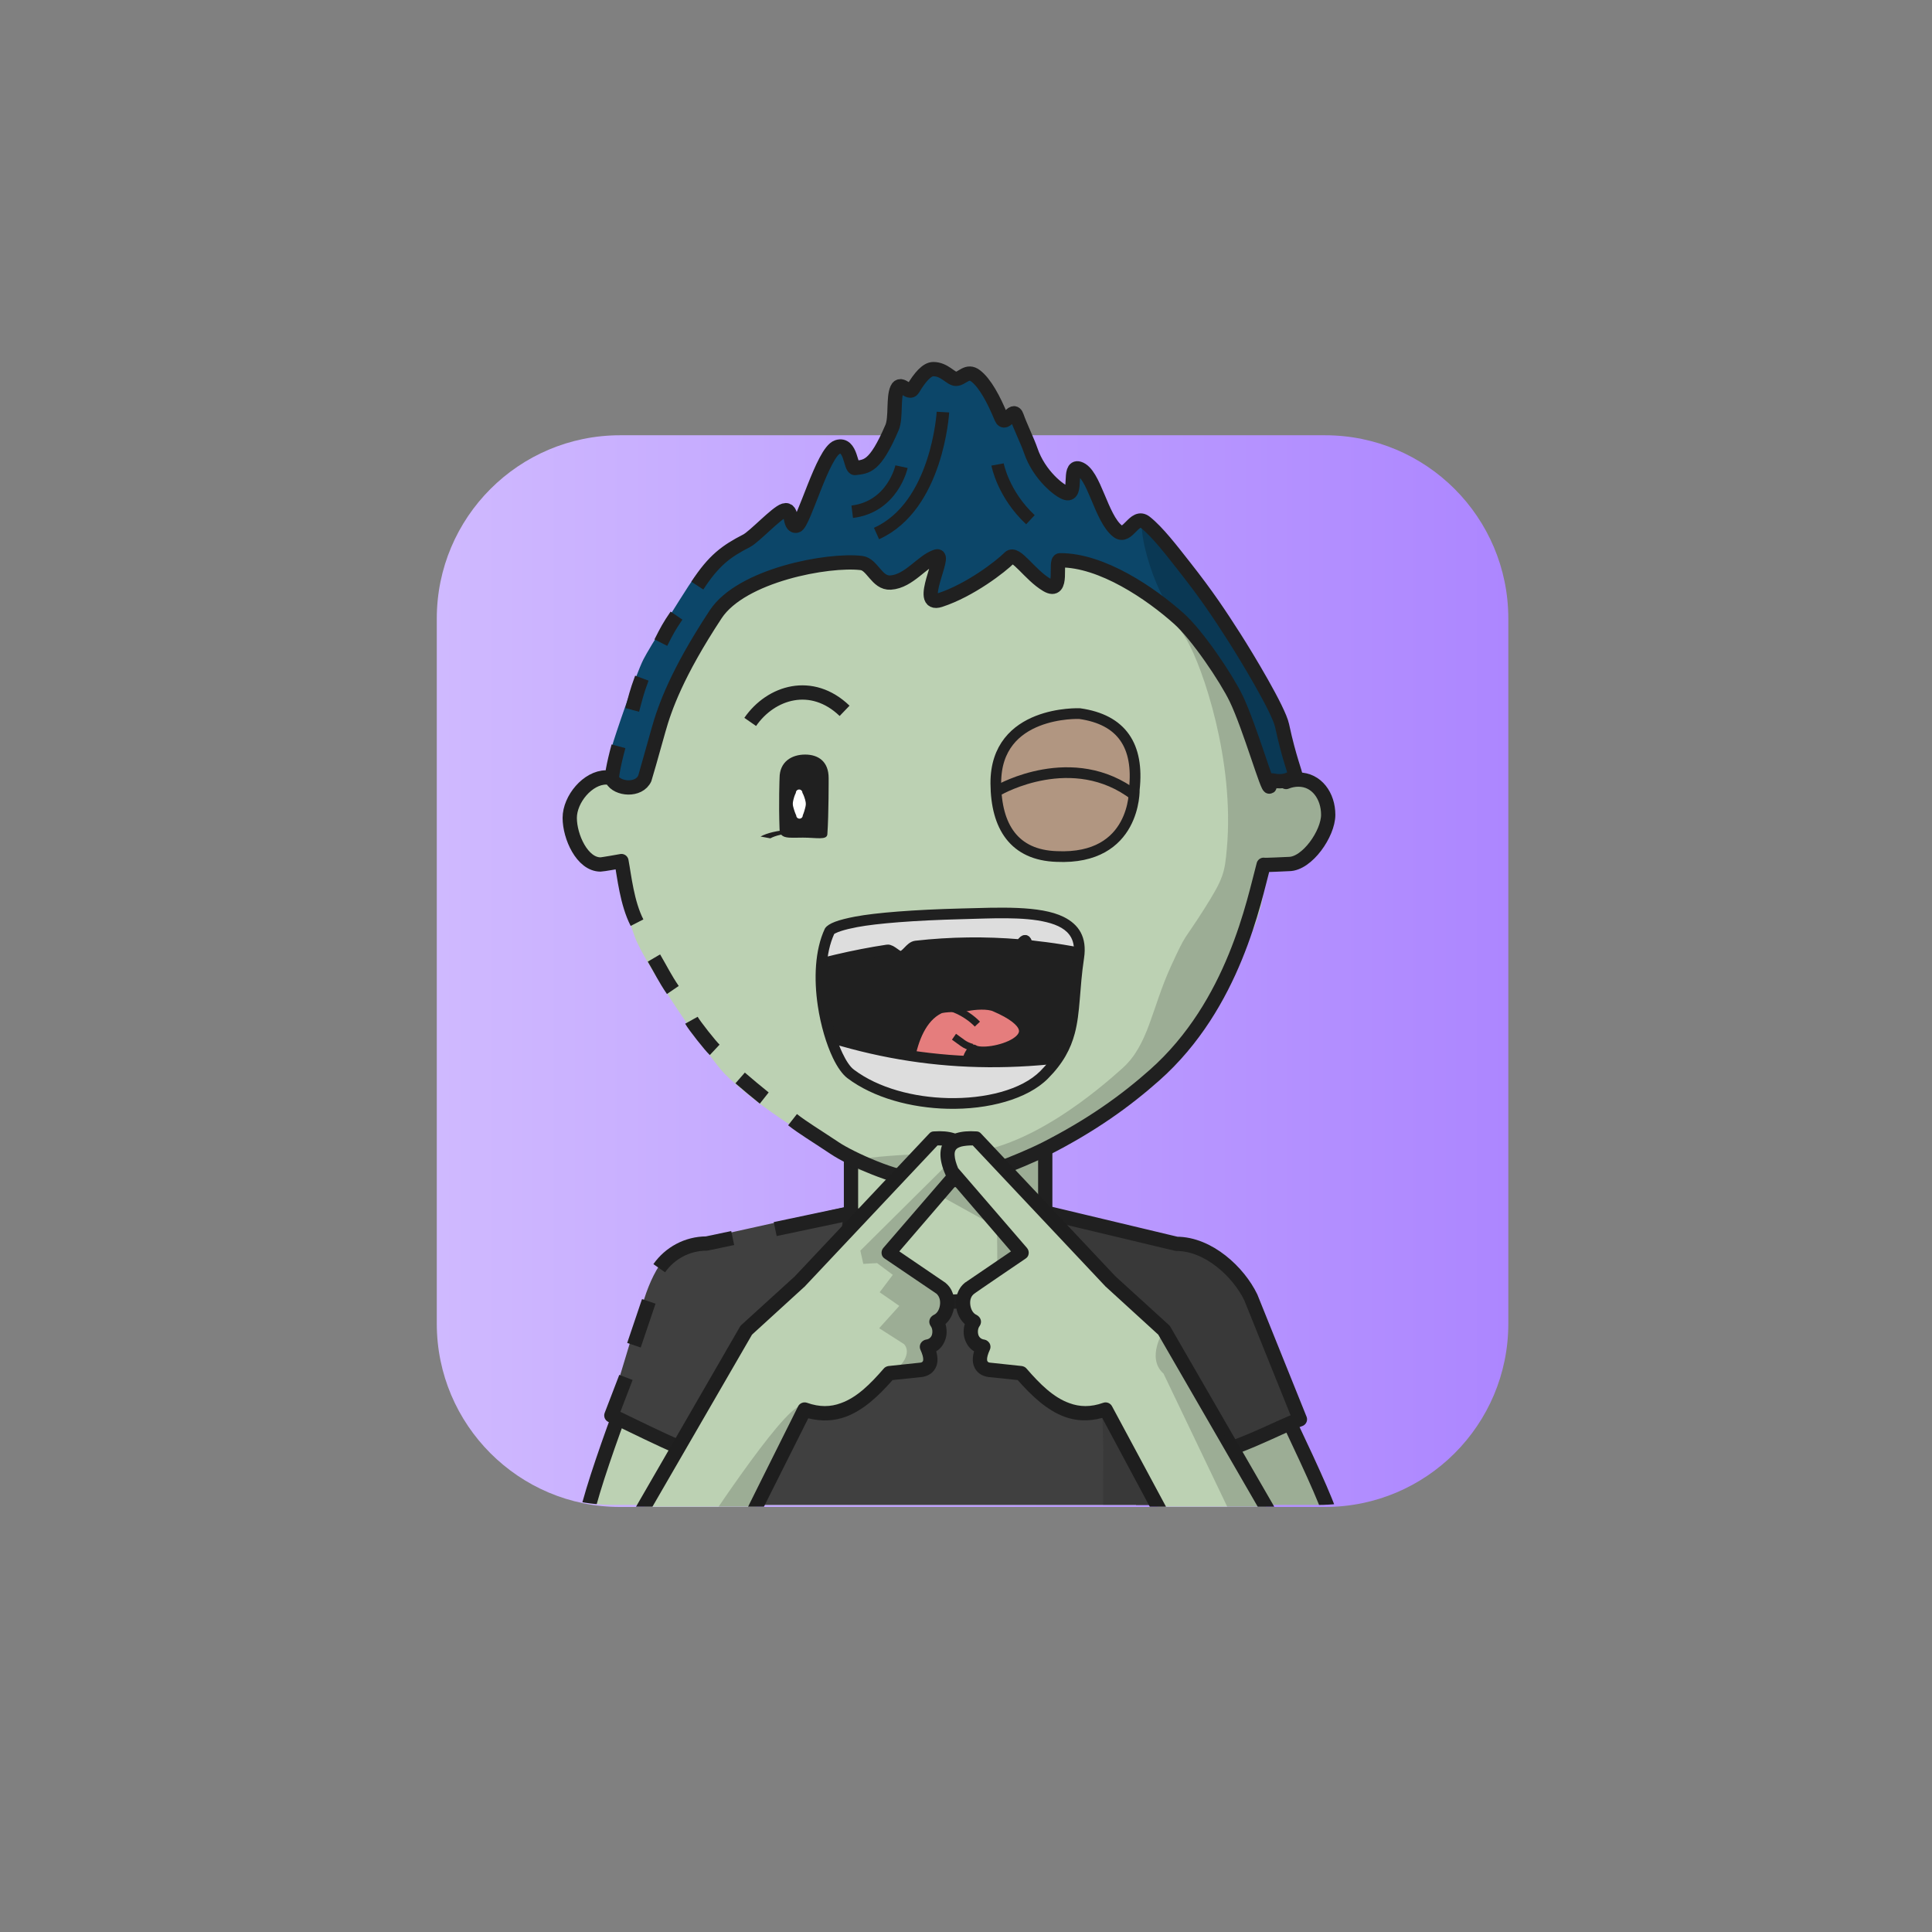 <?xml version="1.0" encoding="UTF-8" standalone="no"?>
<!DOCTYPE svg PUBLIC "-//W3C//DTD SVG 1.1//EN" "http://www.w3.org/Graphics/SVG/1.1/DTD/svg11.dtd">
<svg xmlns="http://www.w3.org/2000/svg" xmlns:xlink="http://www.w3.org/1999/xlink" xmlns:serif="http://www.serif.com/" width="100%" height="100%" viewBox="0 0 541 541" version="1.1" xml:space="preserve" style="fill-rule:evenodd;clip-rule:evenodd;stroke-linejoin:round;stroke-miterlimit:2;">
    <rect x="0" y="0" width="541" height="541" fill="#808080" stroke="none"/>
    <g transform="matrix(1,0,0,1,-9956,-1327)">
        <g id="Rover" transform="matrix(0.92,0,0,1.307,9991.03,1313.98)">
            <rect x="-37.05" y="10.062" width="586.957" height="413.292" style="fill:none;"/>
            <g transform="matrix(1.602,0,0,1.182,72.819,85.186)">
                <g id="dessert">
                    <path d="M217.349,48.484C217.349,30.131 201.756,15.253 182.522,15.253L48.59,15.253C29.355,15.253 13.763,30.131 13.763,48.484L13.763,176.277C13.763,194.63 29.355,209.508 48.59,209.508L182.522,209.508C201.756,209.508 217.349,194.63 217.349,176.277L217.349,48.484Z" style="fill:none;"/>
                    <clipPath id="_clip1">
                        <path d="M217.349,48.484C217.349,30.131 201.756,15.253 182.522,15.253L48.59,15.253C29.355,15.253 13.763,30.131 13.763,48.484L13.763,176.277C13.763,194.63 29.355,209.508 48.59,209.508L182.522,209.508C201.756,209.508 217.349,194.63 217.349,176.277L217.349,48.484Z"/>
                    </clipPath>
                    <g clip-path="url(#_clip1)">
                        <g transform="matrix(0.535,0,0,0.558,-6.599,-251.659)">
                            <rect x="32.765" y="466.616" width="392.585" height="379.107" style="fill:url(#_Linear2);"/>
                        </g>
                    </g>
                </g>
            </g>
        </g>
    </g>
    <defs>
        <linearGradient id="_Linear2" x1="0" y1="0" x2="1" y2="0" gradientUnits="userSpaceOnUse" gradientTransform="matrix(517.682,-6.796,7.433,473.323,-14.86,681.116)"><stop offset="0" style="stop-color:rgb(212,192,255);stop-opacity:1"/><stop offset="1" style="stop-color:rgb(165,123,255);stop-opacity:1"/></linearGradient>
    </defs>
<g transform="matrix(1,0,0,1,-3910,-11258)">
        <g id="M4RUyg_Rover" transform="matrix(0.92,0,0,1.307,3944.45,11244.9)">
            <rect x="-37.05" y="10.062" width="586.957" height="413.292" style="fill:none;"/>
            <g transform="matrix(1.602,0,0,1.182,71.469,84.805)">
                <g id="M4RUyg_skins">
                    <g id="Heart-N-white" serif:id="M4RUyg_Heart N white">
                        <path d="M217.349,48.484C217.349,30.131 201.756,15.253 182.522,15.253L48.59,15.253C29.355,15.253 13.763,30.131 13.763,48.484L13.763,176.277C13.763,194.63 29.355,209.508 48.59,209.508L182.522,209.508C201.756,209.508 217.349,194.63 217.349,176.277L217.349,48.484Z" style="fill:none;"/>
                        <clipPath id="M4RUyg__clip1">
                            <path d="M217.349,48.484C217.349,30.131 201.756,15.253 182.522,15.253L48.59,15.253C29.355,15.253 13.763,30.131 13.763,48.484L13.763,176.277C13.763,194.63 29.355,209.508 48.59,209.508L182.522,209.508C201.756,209.508 217.349,194.63 217.349,176.277L217.349,48.484Z"/>
                        </clipPath>
                        <g clip-path="url(#M4RUyg__clip1)">
                            <g id="M4RUyg_skin2" transform="matrix(0.416,0,0,0.564,8.745,-26.529)">
                                <g>
                                    <g transform="matrix(1.63,0,0,1.148,-861.8,-526.88)">
                                        <path d="M598.934,772.422C598.934,772.422 583.444,810.985 579.884,826.359C578.206,833.609 595.383,830.036 603.22,829.79L612.876,802.036L624.564,790.019L626.844,825.589L735.781,825.689L736.954,793.758C736.834,788.173 751.146,802.388 754.643,807.447C758.768,813.415 761.649,826.606 764.351,828.541C773.047,834.77 786.967,833.869 788.693,828.46C789.738,825.184 764.709,776.515 764.787,773.802C764.904,769.673 761.024,757.984 753.996,755.737L708.423,745.403L708.423,716.914L653.995,716.914L653.995,745.403L607.526,754.505C600.591,756.882 598.929,765.633 598.934,772.422Z" style="fill:rgb(188,209,179);"/>
                                    </g>
                                    <g transform="matrix(1.878,0,0,1.412,-295.733,-22.317)">
                                        <path d="M313.592,225.533L300.253,223.265L274.853,235.067L301.733,249.01L301.839,263.375C301.86,263.413 308.321,264.338 311.61,263.09C316.187,261.352 328.072,260.443 329.265,261.077C335.413,264.349 333.638,263.054 336.544,264.86C339.357,266.608 339.722,278.887 341.542,285.978C344.977,299.357 360.703,319.809 360.703,319.809L382.136,315.344C383.011,309.693 357.54,262.38 354.904,258.499L313.592,250.006L313.592,225.533Z" style="fill:rgb(32,32,32);fill-opacity:0.2;"/>
                                    </g>
                                    <g transform="matrix(1.63,0,0,1.148,-861.8,-526.88)">
                                        <path d="M598.934,772.422C598.934,772.422 583.444,810.985 579.884,826.359C578.206,833.609 595.383,830.036 603.22,829.79L612.876,802.036L624.564,790.019L626.844,825.589L735.781,825.689L736.954,793.758C736.834,788.173 751.146,802.388 754.643,807.447C758.768,813.415 761.649,826.606 764.351,828.541C773.047,834.77 786.967,833.869 788.693,828.46C789.738,825.184 764.709,776.515 764.787,773.802C764.904,769.673 761.024,757.984 753.996,755.737L708.423,745.403L708.423,716.914L653.995,716.914L653.995,745.403L607.526,754.505C600.591,756.882 598.929,765.633 598.934,772.422Z" style="fill:none;stroke:rgb(32,32,32);stroke-width:4px;"/>
                                    </g>
                                    <g transform="matrix(1.63,0,0,1.148,-1053.36,-526.88)">
                                        <path d="M739.621,781.29L737.459,802.601C737.451,802.718 737.455,802.834 737.471,802.95L738.738,814.005C738.738,814.005 738.855,824.631 738.855,824.631C739.866,825.167 740.319,825.607 740.869,825.599C741.419,825.592 741.859,825.139 741.851,824.589L742.855,824.575L742.671,813.857C742.67,813.779 742.664,813.701 742.654,813.623L740.953,802.606C740.953,802.606 741.61,781.422 741.61,781.422C741.647,780.873 741.231,780.398 740.682,780.361C740.133,780.325 739.658,780.741 739.621,781.29Z" style="fill:rgb(32,32,32);"/>
                                    </g>
                                    <g transform="matrix(1.63,0,0,1.148,-863.62,-526.88)">
                                        <path d="M739.621,781.417L740.19,802.622C740.19,802.622 738.749,813.669 738.749,813.669C738.74,813.75 738.736,813.831 738.737,813.913L738.855,824.631C739.866,825.167 740.319,825.607 740.869,825.599C741.419,825.592 741.859,825.139 741.851,824.589L742.855,824.575L742.673,813.954C742.673,813.954 743.676,802.909 743.676,802.909C743.687,802.809 743.69,802.709 743.684,802.609L741.611,781.294C741.577,780.745 741.103,780.327 740.554,780.361C740.005,780.395 739.587,780.868 739.621,781.417Z" style="fill:rgb(32,32,32);"/>
                                    </g>
                                </g>
                            </g>
                            <g id="skin21" serif:id="M4RUyg_skin2">
                            </g>
                        </g>
                    </g>
                </g>
            </g>
            <g transform="matrix(1.602,0,0,1.182,71.469,84.805)">
                <g id="M4RUyg_shirts">
                    <g id="M4RUyg_blueShirt">
                        <path d="M217.349,48.484C217.349,30.131 201.756,15.253 182.522,15.253L48.59,15.253C29.355,15.253 13.763,30.131 13.763,48.484L13.763,176.277C13.763,194.63 29.355,209.508 48.59,209.508L182.522,209.508C201.756,209.508 217.349,194.63 217.349,176.277L217.349,48.484Z" style="fill:none;"/>
                        <clipPath id="M4RUyg__clip2">
                            <path d="M217.349,48.484C217.349,30.131 201.756,15.253 182.522,15.253L48.59,15.253C29.355,15.253 13.763,30.131 13.763,48.484L13.763,176.277C13.763,194.63 29.355,209.508 48.59,209.508L182.522,209.508C201.756,209.508 217.349,194.63 217.349,176.277L217.349,48.484Z"/>
                        </clipPath>
                        <g clip-path="url(#M4RUyg__clip2)">
                            <g transform="matrix(0.835,0,0,0.796,-128.461,-41.088)">
                                <path d="M216.192,276.47L219.001,267.921C221.416,260.407 225.427,254.127 232.699,254.127L264.838,246.997C264.31,248.345 265.592,251.068 265.592,252.533C265.592,261.364 275.842,268.533 288.467,268.533C301.092,268.533 311.342,261.364 311.342,252.533C311.342,251.068 311.06,249.649 310.532,248.3L341.792,255.3C349.064,255.3 355.885,261.204 357.489,267.789L367.099,294.753C367.233,296.14 349.462,305.299 343.56,303.997C340.644,303.354 337.694,291.15 337.009,291.018L336.198,346.853L238.526,346.853L240.472,312.841L239.74,296.212C239.493,296.166 235.966,304.824 233.655,304.402C225.936,302.996 211.177,295.05 211.023,293.61L216.192,276.47Z" style="fill:rgb(64,64,64);"/>
                            </g>
                            <g transform="matrix(0.835,0,0,0.796,-128.461,-41.088)">
                                <path d="M311.1,249.209L341.792,255.3C349.064,255.3 357.061,266.228 358.317,273.082L367.691,295.395L351.19,303.034L347.494,325.008C347.694,327.08 324.672,323.027 323.647,324.872C322.748,326.491 324.36,335.204 323.538,318.53C323.248,312.647 323.56,305.721 323.42,299.979C323.181,290.101 323.013,289.209 322.278,284.749C320.44,273.59 304.319,259.808 306.088,263.995C307.098,266.385 313.404,252.334 311.1,249.209Z" style="fill:rgb(32,32,32);fill-opacity:0.2;"/>
                            </g>
                            <g transform="matrix(0.835,0,0,0.796,-128.461,-41.088)">
                                <path d="M216.674,278.458L220.044,268.476" style="fill:none;stroke:rgb(32,32,32);stroke-width:3.25px;"/>
                            </g>
                            <g transform="matrix(0.835,0,0,0.796,-128.461,-27.161)">
                                <path d="M239.371,278.916C238.18,281.135 234.898,285.757 233.726,286.399C232.13,287.273 215.502,278.762 211.53,276.953L214.851,268.293" style="fill:none;stroke:rgb(32,32,32);stroke-width:3.25px;"/>
                            </g>
                            <g transform="matrix(0.835,0,0,0.796,-128.461,-41.088)">
                                <path d="M222.425,260.924C224.809,257.525 228.757,255.3 233.221,255.3L239.139,254.052" style="fill:none;stroke:rgb(32,32,32);stroke-width:3.25px;"/>
                            </g>
                            <g transform="matrix(0.835,0,0,0.796,-128.461,-41.088)">
                                <path d="M248.813,252.011L266.403,248.3C265.874,249.649 265.592,251.068 265.592,252.533C265.592,261.364 275.842,268.533 288.467,268.533C301.092,268.533 311.342,261.364 311.342,252.533C311.342,251.068 311.06,249.649 310.532,248.3L340.139,255.375C347.412,255.375 354.252,261.79 357.031,267.56L368.205,295.334C363.28,297.042 352.235,303.357 344.487,303.757C343.347,303.816 338.103,295.143 337.271,293.912" style="fill:none;stroke:rgb(32,32,32);stroke-width:3.25px;"/>
                            </g>
                            <g transform="matrix(0.679,0,0,0.648,-6.676,-8.989)">
                                <path d="M235.959,350.276L236.33,328.306L236.962,321.591C236.855,316.371 236.74,310.756 236.533,305.567C236.375,301.63 236.16,297.954 235.941,294.878C235.928,294.358 235.494,293.947 234.974,293.961C234.453,293.974 234.042,294.408 234.056,294.928C234.012,297.287 233.91,299.995 233.804,302.906C233.591,308.778 233.314,315.428 233.005,321.535L232.198,328.238L231.96,350.228C231.946,351.332 232.832,352.239 233.935,352.252C235.039,352.265 235.946,351.38 235.959,350.276Z" style="fill:rgb(32,32,32);"/>
                            </g>
                            <g transform="matrix(0.679,0,0,0.648,-87.407,-8.989)">
                                <path d="M237.775,349.642C238.228,349.55 238.018,349.262 237.657,348.982C237.669,348.778 237.682,348.549 237.673,348.329C237.539,344.984 237.543,337.581 237.613,332.287C237.617,331.899 237.549,331.108 237.422,330.12C237.11,327.705 236.453,323.891 236.459,322.857C236.459,322.857 235.941,294.929 235.941,294.929C235.955,294.408 235.544,293.975 235.024,293.961C234.504,293.947 234.07,294.357 234.056,294.878C233.71,299.824 233.305,305.584 232.974,311.628C232.772,315.297 232.617,319.06 232.447,322.799C232.435,323.209 232.489,323.994 232.596,324.963C232.866,327.424 233.477,331.289 233.463,332.248C233.432,337.616 233.476,345.123 233.651,348.514C233.698,349.441 233.765,350.105 233.828,350.415C234.064,351.574 234.83,351.938 235.086,352.042C236.105,352.466 237.277,351.983 237.701,350.964C237.882,350.528 237.898,350.064 237.775,349.642ZM236.925,348.507C237.239,348.706 237.484,348.983 237.643,349.302C237.638,349.524 237.658,349.665 237.757,349.647L237.775,349.642C237.742,349.525 237.697,349.411 237.643,349.302C237.644,349.208 237.651,349.099 237.657,348.982C237.43,348.804 237.143,348.629 236.925,348.507Z" style="fill:rgb(32,32,32);"/>
                            </g>
                        </g>
                    </g>
                </g>
            </g>
            <g id="M4RUyg_border_mask" transform="matrix(1.602,0,0,1.182,72.819,85.186)">
                <path d="M217.349,48.484C217.349,30.131 201.756,15.253 182.522,15.253L48.59,15.253C29.355,15.253 13.763,30.131 13.763,48.484L13.763,176.277C13.763,194.63 29.355,209.508 48.59,209.508L182.522,209.508C201.756,209.508 217.349,194.63 217.349,176.277C217.349,140.58 217.349,84.182 217.349,48.484Z" style="fill:none;"/>
            </g>
        </g>
    </g><g transform="matrix(1,0,0,1,-774,-2493)">
        <g id="WeZUOy_Avatar_ssal" transform="matrix(0.92,0,0,1.307,808.195,2480.16)">
            <rect x="-37.05" y="10.062" width="586.957" height="413.292" style="fill:none;"/>
            <g transform="matrix(1.602,0,0,1.182,71.469,84.805)">
                <g id="WeZUOy_skins">
                    <g id="oval-N-white" serif:id="WeZUOy_oval N white">
                        <path d="M217.349,48.484C217.349,30.131 201.756,15.253 182.522,15.253L48.59,15.253C29.355,15.253 13.763,30.131 13.763,48.484L13.763,176.277C13.763,194.63 29.355,209.508 48.59,209.508L182.522,209.508C201.756,209.508 217.349,194.63 217.349,176.277L217.349,48.484Z" style="fill:none;"/>
                        <clipPath id="WeZUOy__clip1">
                            <path d="M217.349,48.484C217.349,30.131 201.756,15.253 182.522,15.253L48.59,15.253C29.355,15.253 13.763,30.131 13.763,48.484L13.763,176.277C13.763,194.63 29.355,209.508 48.59,209.508L182.522,209.508C201.756,209.508 217.349,194.63 217.349,176.277L217.349,48.484Z"/>
                        </clipPath>
                        <g clip-path="url(#WeZUOy__clip1)">
                            <g id="WeZUOy_skin2" transform="matrix(0.416,0,0,0.564,8.745,-26.529)">
                                <g transform="matrix(1.63,0,0,1.148,-1172.53,-2972.84)">
                                    <path d="M865.078,2862.77C862.04,2862.76 859.019,2862.3 856.114,2861.41C836.564,2855.1 817.204,2840.89 809.571,2833.29C805.372,2829.11 787.112,2802.53 784.341,2794.94C782.176,2789.02 779.509,2779.41 779.474,2774.86C778.949,2774.95 775.382,2773.22 774.832,2773.21C765.461,2772.93 766.985,2764.98 766.985,2759.73C766.985,2754.48 771.151,2750.22 776.283,2750.22C777.408,2750.22 778.486,2750.43 779.484,2750.8C787.741,2705.8 826.123,2671.9 873.489,2671.9C920.892,2671.9 958.583,2706.45 966.797,2751.5C967.865,2751.06 969.031,2750.82 970.252,2750.82C975.384,2750.82 978.596,2755.44 978.596,2760.68C978.596,2765.93 972.775,2773.21 967.644,2773.21C966.997,2773.21 960.553,2774.32 959.943,2774.19C959.901,2780.07 962.004,2780.72 957.954,2791.9C957.861,2792.15 954.28,2800.22 954.171,2800.47C951.873,2805.69 947.837,2808.27 947.317,2814.12C946.992,2817.78 940.294,2823.67 937.035,2827.94C936.803,2828.24 934.9,2828.08 934.703,2828.44C925.627,2845.02 883.039,2863.08 879.515,2862.83C879.471,2862.82 879.425,2862.81 879.378,2862.81C879.367,2862.81 870.442,2862.78 865.078,2862.77Z" style="fill:rgb(188,209,179);"/>
                                </g>
                                <g transform="matrix(2.005,0,0,1.412,-329.647,-22.317)">
                                    <g id="WeZUOy_shadow_norm">
                                        <path d="M294.902,239.373C291.588,239.9 267.844,236.525 266.003,234.829C263.627,232.641 284.14,231.933 290.224,231.995C306.228,232.161 323.664,216.744 328.299,212.599C334.267,207.264 334.935,199.029 339.359,189.37C343.008,181.404 342.034,184.065 346.925,176.355C351.376,169.337 351.598,168.071 352.094,162.487C353.867,142.521 346.6,121.436 343.018,115.229C328.322,89.76 277.797,82.791 289.848,82.791C328.387,82.791 358.844,110.942 365.522,147.562C366.391,147.206 368.978,146.659 369.97,146.659C374.142,146.659 375.305,151.41 375.305,155.676C375.305,159.942 371.918,165.161 367.746,165.161C367.22,165.161 361.058,166.512 360.562,166.407C358.013,179.124 357.47,179.993 351.72,189.954C350.82,191.512 348.177,196.633 346.547,200.047C345.222,202.82 342.686,205.927 340.659,208.457C331.844,219.452 323.8,223.031 310.612,229.212C306.826,230.986 298.571,238.79 294.902,239.373Z" style="fill:rgb(32,32,32);fill-opacity:0.2;"/>
                                    </g>
                                </g>
                                <g transform="matrix(1.63,0,0,1.148,-1172.53,-2972.84)">
                                    <path d="M784.928,2790.88C782.11,2785.36 781.38,2777.99 780.561,2773.64C780.036,2773.74 775.251,2774.59 774.7,2774.59C769.569,2774.59 766.075,2766.8 766.075,2761.55C766.075,2756.3 771.151,2750.22 776.283,2750.22C777.408,2750.22 778.486,2750.43 779.484,2750.8C787.741,2705.8 826.123,2671.9 873.489,2671.9C920.892,2671.9 958.583,2706.45 966.797,2751.5C967.865,2751.06 969.031,2750.82 970.252,2750.82C975.384,2750.82 978.596,2755.44 978.596,2760.68C978.596,2765.93 972.696,2774.46 967.564,2774.46C966.917,2774.46 961.11,2774.81 960.5,2774.68C957.768,2784.75 952.242,2813.77 930.001,2833.51C921.787,2840.8 912.185,2847.7 899.249,2854.25C892.007,2857.91 878.592,2862.86 876.222,2862.89C863.539,2863.08 866.873,2862.89 864.13,2862.85C857.645,2862.77 844.818,2856.99 840.417,2854.06C834.747,2850.28 831.392,2848.3 828.503,2846.03" style="fill:none;stroke:rgb(32,32,32);stroke-width:4px;"/>
                                </g>
                                <g transform="matrix(1.63,0,0,1.148,-1168.41,-2973.5)">
                                    <path d="M818.048,2840.55C816.495,2839.32 812.829,2836.27 811.295,2834.93" style="fill:none;stroke:rgb(32,32,32);stroke-width:4px;"/>
                                </g>
                                <g transform="matrix(1.63,0,0,1.148,-1163.56,-2972.48)">
                                    <path d="M801.186,2826.17C799.979,2825.04 795.509,2819.4 794.664,2817.88" style="fill:none;stroke:rgb(32,32,32);stroke-width:4px;"/>
                                </g>
                                <g transform="matrix(1.63,0,0,1.148,-1166.32,-2970.39)">
                                    <path d="M791.151,2807.59C788.955,2804.37 787.854,2802.04 785.86,2798.64" style="fill:none;stroke:rgb(32,32,32);stroke-width:4px;"/>
                                </g>
                            </g>
                            <g id="skin21" serif:id="WeZUOy_skin2">
                            </g>
                        </g>
                    </g>
                </g>
            </g>
        </g>
    </g><g transform="matrix(1,0,0,1,-2642,-3765)">
        <g id="GAbUYv_b1_h6_fg_fohawk" transform="matrix(0.92,0,0,1.307,2676.62,3752.65)">
            <rect x="-37.05" y="10.062" width="586.957" height="413.292" style="fill:none;"/>
            <g transform="matrix(1.087,0,0,0.765,60.776,60.156)">
                <g id="Hair-front" serif:id="GAbUYv_Hair front">
                    <g id="GAbUYv_surfer">
                        <g transform="matrix(1,0,0,1,-491.973,-1.81)">
                            <path d="M594.2,99.701C592.419,102.435 583.313,116.816 581.613,120.185C579.476,124.418 573.59,141.628 572.708,144.869C571.28,150.116 572.612,153.388 572.844,153.828C574.293,156.582 580.371,157.128 581.993,153.512C582.066,153.35 583.843,147.071 585.845,139.935C587.55,133.857 590.961,124.098 601.843,107.568C609.09,96.561 633.405,92.078 642.668,93.208C645.73,93.582 646.971,98.927 650.801,98.682C656.042,98.347 659.634,92.628 663.694,91.361C666.615,90.449 657.969,105.769 664.655,103.586C673.1,100.829 681.704,94.152 684.134,91.699C685.885,89.931 689.715,96.479 694.578,99.35C699.441,102.22 696.645,92.449 698.244,92.438C710.007,92.353 723.743,101.794 731.563,108.792C736.73,113.414 744.799,125.397 747.574,131.147C751.408,139.091 756.603,157.377 756.97,155.737C757.124,155.05 757.233,153.959 757.782,154.087C761.914,155.052 764.112,152.698 764.122,152.677C764.297,152.302 762.422,148.01 760.432,138.705C759.494,134.317 750.539,119.469 747.071,114.051C742.969,107.641 739.519,102.388 733.056,94.18C729.507,89.671 725.566,84.512 722.161,81.826C719.025,79.352 717.287,86.554 714.386,84.287C709.656,80.591 707.86,68.054 703.536,66.755C700.422,65.82 703.254,74.423 700.027,73.612C698.256,73.167 692.407,68.67 690.031,61.646C689.204,59.2 687.057,54.807 686.147,52.159C685.067,49.013 683.027,55.424 681.818,52.501C679.661,47.288 677.288,42.871 674.661,40.82C672.263,38.949 670.877,41.62 669.143,41.634C667.648,41.646 665.921,38.888 662.765,38.902C661.008,38.909 659.069,41.093 657.05,44.476C655.987,46.257 653.752,42.109 652.66,44.412C651.498,46.864 652.387,52.543 651.225,55.253C646.401,66.515 644.073,66.152 640.871,66.602C639.573,66.784 639.781,59.448 635.928,60.718C631.825,62.07 626.458,82.355 624.492,82.751C622.196,83.214 623.597,77.708 621.031,78.485C618.871,79.138 612.775,86.019 610.493,86.98C603.576,89.891 598.842,92.575 594.2,99.701Z" style="fill:rgb(12,70,105);"/>
                        </g>
                        <g transform="matrix(1,0,0,1,-491.973,-1.81)">
                            <path d="M722.161,81.826C719.025,79.352 723.743,101.794 731.563,108.792C736.73,113.414 744.799,125.397 747.574,131.147C751.408,139.091 756.603,157.377 756.97,155.737C757.124,155.05 757.233,153.959 757.782,154.087C761.914,155.052 764.112,152.698 764.122,152.677C764.297,152.302 762.422,148.01 760.432,138.705C759.494,134.317 750.539,119.469 747.071,114.051C742.969,107.641 739.519,102.388 733.056,94.18C729.507,89.671 725.566,84.512 722.161,81.826Z" style="fill-opacity:0.2;"/>
                        </g>
                        <g transform="matrix(1,0,0,1,-490.722,-3.646)">
                            <path d="M589.619,109.773C587.511,112.865 586.933,113.974 585.232,117.342" style="fill:none;stroke:rgb(32,32,32);stroke-width:4px;"/>
                        </g>
                        <g transform="matrix(1,0,0,1,-489.136,-9.237)">
                            <path d="M578.326,132.877C576.796,137.01 576.506,138.53 575.624,141.771" style="fill:none;stroke:rgb(32,32,32);stroke-width:4px;"/>
                        </g>
                        <g transform="matrix(1,0,0,1,-491.973,-1.81)">
                            <path d="M574.627,144.536C573.199,149.782 572.612,153.388 572.844,153.828C574.293,156.582 580.371,157.128 581.993,153.512C582.066,153.35 583.843,147.071 585.845,139.935C587.55,133.857 590.961,124.098 601.843,107.568C609.09,96.561 633.405,92.078 642.668,93.208C645.73,93.582 646.971,98.927 650.801,98.682C656.042,98.347 659.634,92.628 663.694,91.361C666.615,90.449 657.969,105.769 664.655,103.586C673.1,100.829 681.704,94.152 684.134,91.699C685.885,89.931 689.715,96.479 694.578,99.35C699.441,102.22 696.645,92.449 698.244,92.438C710.007,92.353 723.743,101.794 731.563,108.792C736.73,113.414 744.799,125.397 747.574,131.147C751.408,139.091 756.603,157.377 756.97,155.737C757.124,155.05 757.233,153.959 757.782,154.087C761.914,155.052 764.112,152.698 764.122,152.677C764.297,152.302 762.422,148.01 760.432,138.705C759.494,134.317 750.539,119.469 747.071,114.051C742.969,107.641 739.519,102.388 733.056,94.18C729.507,89.671 725.566,84.512 722.161,81.826C719.025,79.352 717.287,86.554 714.386,84.287C709.656,80.591 707.86,68.054 703.536,66.755C700.422,65.82 703.254,74.423 700.027,73.612C698.256,73.167 692.407,68.67 690.031,61.646C689.204,59.2 687.057,54.807 686.147,52.159C685.067,49.013 683.027,55.424 681.818,52.501C679.661,47.288 677.288,42.871 674.661,40.82C672.263,38.949 670.877,41.62 669.143,41.634C667.648,41.646 665.921,38.888 662.765,38.902C661.008,38.909 659.069,41.093 657.05,44.476C655.987,46.257 653.752,42.109 652.66,44.412C651.498,46.864 652.387,52.543 651.225,55.253C646.401,66.515 644.073,66.152 640.871,66.602C639.573,66.784 639.781,59.448 635.928,60.718C631.825,62.07 626.458,82.355 624.492,82.751C622.196,83.214 623.597,77.708 621.031,78.485C618.871,79.138 612.695,85.848 610.493,86.98C604.828,89.891 601.345,92.408 596.703,99.534" style="fill:none;stroke:rgb(32,32,32);stroke-width:4px;"/>
                        </g>
                        <g transform="matrix(1,0,0,1,-11471.3,-4271.86)">
                            <path d="M11644.8,4320.99C11644.8,4320.99 11643.3,4347.34 11626.2,4354.99" style="fill:none;stroke:rgb(32,32,32);stroke-width:3.5px;"/>
                        </g>
                        <g transform="matrix(1,0,0,1,-11478.1,-4278.43)">
                            <path d="M11640,4342.84C11640,4342.84 11637.6,4354.05 11626.2,4355.47" style="fill:none;stroke:rgb(32,32,32);stroke-width:3.5px;"/>
                        </g>
                        <g transform="matrix(1,0,0,1,-11457.9,-4272.79)">
                            <path d="M11646.7,4336.59C11646.7,4336.59 11648.2,4344.87 11655.9,4352.06" style="fill:none;stroke:rgb(32,32,32);stroke-width:3.5px;"/>
                        </g>
                    </g>
                </g>
            </g>
        </g>
    </g><g transform="matrix(1,0,0,1,-761,-17548)">
        <g id="obdU4m_Rover" transform="matrix(0.92,0,0,1.307,795.129,17535)">
            <rect x="-37.05" y="10.062" width="586.957" height="413.292" style="fill:none;"/>
            <g id="obdU4m_mouths" transform="matrix(1.087,0,0,0.765,-348.212,56.015)">
                <g id="obdU4m_large_cheeky_mouth" transform="matrix(1.185,0,0,1.23,292.506,-589.365)">
                    <path d="M190.737,642.187C191.303,641.455 193.577,640.719 197.043,640.091C201.694,639.248 210.46,638.547 222.024,638.267C235.177,637.948 251.399,636.698 249.592,648.188C247.74,659.963 249.769,666.836 241.419,674.92C232.6,683.458 208.299,683.874 195.688,674.712C190.971,671.285 185.668,652.57 190.737,642.187Z" style="fill:rgb(32,32,32);"/>
                    <clipPath id="obdU4m__clip1">
                        <path d="M190.737,642.187C191.303,641.455 193.577,640.719 197.043,640.091C201.694,639.248 210.46,638.547 222.024,638.267C235.177,637.948 251.399,636.698 249.592,648.188C247.74,659.963 249.769,666.836 241.419,674.92C232.6,683.458 208.299,683.874 195.688,674.712C190.971,671.285 185.668,652.57 190.737,642.187Z"/>
                    </clipPath>
                    <g clip-path="url(#obdU4m__clip1)">
                        <g transform="matrix(0.844,0,0,0.813,-7760.96,-12088.9)">
                            <path d="M9501.59,15645.1L9408.47,15645.1L9408.83,15671.4C9418.71,15668.4 9428.26,15666.1 9437.59,15664.7C9438.64,15664.5 9440.32,15666.6 9441.36,15666.5C9442.98,15666.3 9443.97,15663.8 9445.58,15663.6C9455.4,15662.5 9465.02,15662.4 9474.59,15663.2C9475.07,15663.2 9475.71,15661.9 9476.19,15662C9476.56,15662 9476.77,15663.4 9477.14,15663.4C9477.9,15663.5 9478.67,15663.6 9479.43,15663.7C9485.86,15664.4 9492.28,15665.6 9498.74,15667.1L9501.59,15645.1Z" style="fill:rgb(221,221,221);stroke:rgb(32,32,32);stroke-width:3px;"/>
                        </g>
                        <g transform="matrix(0.844,1.12825e-17,-1.17098e-17,0.813,-7760.96,-12086.3)">
                            <path d="M9442.91,15702.4C9442.91,15702.4 9442.16,15682.8 9452.05,15677.9C9453.48,15677.2 9457.86,15677.5 9460.05,15677.1C9461.94,15676.7 9465.82,15676.4 9467.78,15677.3C9487.75,15685.9 9465.27,15692 9461.7,15689.5C9461.7,15689.5 9457.01,15693.3 9462.95,15701.3C9468.89,15709.4 9453.74,15707 9453.74,15707L9442.91,15702.4Z" style="fill:rgb(229,125,125);stroke:rgb(32,32,32);stroke-width:3px;"/>
                        </g>
                        <g transform="matrix(0.844,0,0,0.813,-7760.96,-12086.3)">
                            <path d="M9456.25,15685.8C9458.57,15687.4 9458.98,15688.1 9461.36,15688.8" style="fill:none;stroke:rgb(32,32,32);stroke-width:2px;"/>
                        </g>
                        <g transform="matrix(-0.842,-0.045,0.047,-0.812,7453.08,13815.7)">
                            <path d="M9501.59,15645.1L9408.47,15645.1L9408.83,15671.4C9440.94,15661.5 9469.48,15660 9498.74,15667.1L9501.59,15645.1Z" style="fill:rgb(221,221,221);stroke:rgb(32,32,32);stroke-width:3px;"/>
                        </g>
                    </g>
                    <path d="M189.722,641.457C189.671,641.523 189.627,641.593 189.591,641.668C187.225,646.516 186.987,653.105 187.934,659.225C188.631,663.734 189.962,667.983 191.494,671.067C192.573,673.241 193.782,674.855 194.926,675.686C201.103,680.174 209.99,682.464 218.606,682.659C228.234,682.878 237.489,680.454 242.316,675.78C245.915,672.297 247.678,669.021 248.649,665.524C249.992,660.685 249.739,655.394 250.843,648.37C251.601,643.55 249.588,640.68 246.03,638.977C240.48,636.322 230.599,636.839 221.992,637.048C216.212,637.188 211.127,637.433 206.902,637.748C202.598,638.068 199.177,638.463 196.809,638.893C194.801,639.257 193.177,639.659 192.026,640.072C190.825,640.504 190.065,641.015 189.722,641.457ZM191.808,642.859C191.892,642.792 192.022,642.736 192.174,642.662C192.519,642.493 192.962,642.328 193.493,642.165C194.487,641.858 195.764,641.564 197.277,641.289C199.581,640.872 202.909,640.491 207.097,640.179C211.285,639.867 216.326,639.625 222.056,639.486C228.869,639.321 236.521,638.878 241.977,640.17C244.646,640.802 246.77,641.822 247.798,643.673C248.426,644.804 248.62,646.227 248.341,648.005C247.253,654.919 247.526,660.13 246.203,664.894C245.335,668.022 243.741,670.943 240.522,674.06C236.082,678.358 227.52,680.422 218.665,680.221C210.589,680.038 202.241,677.946 196.45,673.738C195.538,673.076 194.637,671.747 193.777,670.015C192.335,667.111 191.094,663.11 190.438,658.866C189.576,653.3 189.702,647.307 191.807,642.861L191.808,642.859Z" style="fill:rgb(32,32,32);"/>
                </g>
                <g transform="matrix(1,0,0,1,-8905.3,-15455.8)">
                    <path d="M9452.93,15677.8C9455.81,15676.2 9461.97,15679 9465.19,15682.4" style="fill:none;stroke:rgb(32,32,32);stroke-width:2px;"/>
                </g>
            </g>
        </g>
    </g><g transform="matrix(1,0,0,1,-3218,-11258)">
        <g id="M7XUEd_Rover" transform="matrix(0.92,0,0,1.307,3252.56,11244.9)">
            <rect x="-37.05" y="10.062" width="586.957" height="413.292" style="fill:none;"/>
            <g transform="matrix(1.602,0,0,1.182,71.469,84.805)">
                <g id="M7XUEd_shirts">
                    <g id="M7XUEd_blueShirt">
                        <path d="M217.349,48.484C217.349,30.131 201.756,15.253 182.522,15.253L48.59,15.253C29.355,15.253 13.763,30.131 13.763,48.484L13.763,176.277C13.763,194.63 29.355,209.508 48.59,209.508L182.522,209.508C201.756,209.508 217.349,194.63 217.349,176.277L217.349,48.484Z" style="fill:none;"/>
                    </g>
                </g>
            </g>
            <g id="M7XUEd_border_mask" transform="matrix(1.602,0,0,1.182,72.819,85.186)">
                <path d="M217.349,48.484C217.349,30.131 201.756,15.253 182.522,15.253L48.59,15.253C29.355,15.253 13.763,30.131 13.763,48.484L13.763,176.277C13.763,194.63 29.355,209.508 48.59,209.508L182.522,209.508C201.756,209.508 217.349,194.63 217.349,176.277C217.349,140.58 217.349,84.182 217.349,48.484Z" style="fill:none;"/>
                <clipPath id="M7XUEd__clip1">
                    <path d="M217.349,48.484C217.349,30.131 201.756,15.253 182.522,15.253L48.59,15.253C29.355,15.253 13.763,30.131 13.763,48.484L13.763,176.277C13.763,194.63 29.355,209.508 48.59,209.508L182.522,209.508C201.756,209.508 217.349,194.63 217.349,176.277C217.349,140.58 217.349,84.182 217.349,48.484Z"/>
                </clipPath>
                <g clip-path="url(#M7XUEd__clip1)">
                    <g transform="matrix(1,0,0,1,-0.843,-9.597)">
                        <g transform="matrix(-0.725,0,0,0.686,6331.14,-11575.4)">
                            <path d="M8663.42,17203.2L8630.89,17146.5L8616.88,17133.6L8581.63,17095.9C8574.8,17095.4 8572.55,17098.2 8575.34,17104.7L8593.59,17126.1L8579.91,17135.4C8577.13,17137.7 8578.03,17143 8581.08,17144.3C8579.49,17146.5 8580.25,17150.5 8583.57,17150.9C8581.51,17155.4 8583.38,17156.8 8585.14,17157L8593.51,17157.9C8599.64,17165.1 8606.22,17170.8 8615.64,17167.5L8632.45,17201.4L8663.42,17203.2Z" style="fill:rgb(188,209,179);"/>
                            <path d="M8665.04,17202.3C8665.38,17202.9 8665.37,17203.6 8665.01,17204.2C8664.65,17204.8 8664,17205.1 8663.31,17205.1L8632.34,17203.3C8631.67,17203.2 8631.08,17202.8 8630.78,17202.2L8614.67,17169.8C8611.06,17170.7 8607.83,17170.5 8604.86,17169.4C8600.28,17167.7 8596.33,17164 8592.58,17159.7C8592.58,17159.7 8584.94,17158.9 8584.94,17158.9C8584.94,17158.9 8584.94,17158.9 8584.94,17158.9C8583.32,17158.7 8581.7,17157.8 8581.06,17155.9C8580.75,17155 8580.66,17153.8 8581.14,17152.1C8579.94,17151.4 8579.14,17150.2 8578.72,17148.9C8578.31,17147.7 8578.31,17146.2 8578.71,17144.9C8577.49,17143.8 8576.68,17142.2 8576.45,17140.4C8576.12,17138 8576.85,17135.5 8578.73,17134C8578.77,17133.9 8578.82,17133.9 8578.86,17133.9L8590.81,17125.7C8590.81,17125.7 8573.92,17105.9 8573.92,17105.9C8573.8,17105.8 8573.7,17105.6 8573.62,17105.4C8571.85,17101.3 8572.02,17098.4 8573.38,17096.5C8574.72,17094.7 8577.48,17093.7 8581.76,17094C8582.23,17094 8582.67,17094.2 8583,17094.6L8618.2,17132.3C8618.2,17132.3 8632.15,17145.1 8632.15,17145.1C8632.29,17145.2 8632.41,17145.4 8632.51,17145.5C8632.51,17145.5 8665.04,17202.3 8665.04,17202.3ZM8660.06,17201.1L8629.41,17147.7C8629.41,17147.7 8615.62,17135 8615.62,17135C8615.59,17135 8615.55,17135 8615.52,17134.9L8580.79,17097.7C8579.61,17097.7 8578.62,17097.8 8577.81,17098C8577.18,17098.2 8576.69,17098.4 8576.39,17098.8C8576.09,17099.2 8576.01,17099.7 8576.05,17100.3C8576.1,17101.3 8576.41,17102.4 8576.94,17103.7C8576.95,17103.7 8595.01,17124.8 8595.01,17124.8C8595.36,17125.2 8595.52,17125.8 8595.45,17126.3C8595.38,17126.9 8595.09,17127.3 8594.65,17127.6C8594.65,17127.6 8581.04,17136.9 8581.04,17136.9C8580.22,17137.7 8580.01,17138.8 8580.16,17139.9C8580.31,17141 8580.85,17142.1 8581.82,17142.5C8582.34,17142.8 8582.73,17143.2 8582.89,17143.8C8583.04,17144.3 8582.94,17144.9 8582.61,17145.4C8582.13,17146 8582.03,17147 8582.28,17147.8C8582.49,17148.4 8582.99,17148.9 8583.8,17149C8584.4,17149.1 8584.92,17149.5 8585.21,17150C8585.5,17150.5 8585.52,17151.2 8585.27,17151.7C8584.73,17152.9 8584.49,17153.8 8584.55,17154.4C8584.59,17154.9 8584.99,17155.1 8585.34,17155.1C8585.34,17155.1 8593.7,17156 8593.7,17156C8594.17,17156.1 8594.61,17156.3 8594.92,17156.7C8598.36,17160.7 8601.91,17164.3 8606.13,17165.8C8608.78,17166.8 8611.69,17166.9 8615.01,17165.7C8615.9,17165.4 8616.89,17165.8 8617.31,17166.6C8617.31,17166.6 8633.64,17199.6 8633.64,17199.6L8660.06,17201.1Z" style="fill:rgb(30,30,30);"/>
                        </g>
                        <g transform="matrix(-0.725,0,0,0.686,6331.14,-11575.4)">
                            <path d="M8643.64,17201.4C8643.64,17201.4 8621.65,17167.3 8616.62,17166.5L8635.99,17203.7L8643.64,17201.4Z" style="fill:rgb(30,30,30);fill-opacity:0.2;"/>
                        </g>
                        <g transform="matrix(-0.725,0,0,0.686,6331.14,-11575.4)">
                            <path d="M8593.51,17157.9C8590.02,17156.5 8587.52,17152.4 8589.58,17150.2L8596.09,17146L8590.81,17140.1L8595.96,17136.5L8592.52,17131.9L8596.63,17128.8L8600.25,17129L8601.02,17125.5L8578.34,17102.8C8575.74,17100.8 8573.65,17101.9 8575.34,17104.7L8593.59,17126.1L8579.91,17135.4C8577.13,17137.7 8578.03,17143 8581.08,17144.3C8579.49,17146.5 8580.25,17150.5 8583.57,17150.9C8581.51,17155.4 8583.38,17156.8 8585.14,17157L8593.51,17157.9Z" style="fill:rgb(30,30,30);fill-opacity:0.2;"/>
                        </g>
                        <g transform="matrix(0.725,0,0,0.686,-6104.32,-11575.4)">
                            <path d="M8663.42,17203.2L8630.89,17146.5L8616.88,17133.6L8581.63,17095.9C8574.8,17095.4 8572.55,17098.2 8575.34,17104.7L8593.59,17126.1L8579.91,17135.4C8577.13,17137.7 8578.03,17143 8581.08,17144.3C8579.49,17146.5 8580.25,17150.5 8583.57,17150.9C8581.51,17155.4 8583.38,17156.8 8585.14,17157L8593.51,17157.9C8599.64,17165.1 8606.22,17170.8 8615.64,17167.5L8634.38,17202.7L8663.42,17203.2Z" style="fill:rgb(188,209,179);"/>
                            <path d="M8663.39,17205.1C8664.06,17205.1 8664.69,17204.8 8665.03,17204.2C8665.37,17203.6 8665.38,17202.9 8665.04,17202.3L8632.51,17145.5C8632.41,17145.4 8632.29,17145.2 8632.15,17145.1L8618.2,17132.3C8618.2,17132.3 8583,17094.6 8583,17094.6C8582.67,17094.2 8582.23,17094 8581.76,17094C8577.48,17093.7 8574.72,17094.7 8573.38,17096.5C8572.02,17098.4 8571.85,17101.3 8573.62,17105.4C8573.7,17105.6 8573.8,17105.8 8573.92,17105.9L8590.81,17125.7C8590.81,17125.7 8578.86,17133.9 8578.86,17133.9C8578.82,17133.9 8578.77,17133.9 8578.73,17134C8576.85,17135.5 8576.12,17138 8576.45,17140.4C8576.68,17142.2 8577.49,17143.8 8578.71,17144.9C8578.31,17146.2 8578.31,17147.7 8578.72,17148.9C8579.14,17150.2 8579.94,17151.4 8581.14,17152.1C8580.66,17153.8 8580.75,17155 8581.06,17155.9C8581.7,17157.8 8583.32,17158.7 8584.94,17158.9L8592.58,17159.7C8596.33,17164 8600.28,17167.7 8604.86,17169.4C8607.84,17170.5 8611.09,17170.7 8614.72,17169.7C8614.72,17169.7 8632.73,17203.6 8632.73,17203.6C8633.05,17204.2 8633.67,17204.6 8634.35,17204.6L8663.39,17205.1ZM8660.14,17201.3L8635.51,17200.8C8635.51,17200.8 8617.28,17166.6 8617.28,17166.6C8616.85,17165.8 8615.88,17165.4 8615.01,17165.7C8611.69,17166.9 8608.78,17166.8 8606.13,17165.8C8601.91,17164.3 8598.36,17160.7 8594.92,17156.7C8594.61,17156.3 8594.17,17156.1 8593.7,17156L8585.34,17155.1C8584.99,17155.1 8584.59,17154.9 8584.55,17154.4C8584.49,17153.8 8584.73,17152.9 8585.27,17151.7C8585.52,17151.2 8585.5,17150.5 8585.21,17150C8584.92,17149.5 8584.4,17149.1 8583.8,17149C8582.99,17148.9 8582.49,17148.4 8582.28,17147.8C8582.03,17147 8582.13,17146 8582.61,17145.4C8582.94,17144.9 8583.04,17144.3 8582.89,17143.8C8582.73,17143.2 8582.34,17142.8 8581.82,17142.5C8580.85,17142.1 8580.31,17141 8580.16,17139.9C8580.01,17138.8 8580.22,17137.7 8581.04,17137C8581.04,17136.9 8594.65,17127.6 8594.65,17127.6C8595.09,17127.3 8595.38,17126.9 8595.45,17126.3C8595.52,17125.8 8595.36,17125.2 8595.01,17124.8L8576.95,17103.7C8576.41,17102.4 8576.1,17101.3 8576.05,17100.3C8576.01,17099.7 8576.09,17099.2 8576.39,17098.8C8576.69,17098.4 8577.18,17098.2 8577.81,17098C8578.62,17097.8 8579.61,17097.7 8580.79,17097.7C8580.79,17097.7 8615.52,17134.9 8615.52,17134.9C8615.55,17135 8615.59,17135 8615.62,17135L8629.41,17147.7L8660.14,17201.3Z" style="fill:rgb(30,30,30);"/>
                        </g>
                        <g transform="matrix(0.725,0,0,0.686,-6104.32,-11575.4)">
                            <path d="M8663.42,17203.2L8630.89,17146.5C8630.89,17146.5 8626.1,17153.8 8630.79,17158L8651.3,17201.2L8663.42,17203.2Z" style="fill:rgb(30,30,30);fill-opacity:0.2;"/>
                        </g>
                    </g>
                </g>
            </g>
        </g>
    </g><g transform="matrix(1,0,0,1,-17703,-11282)">
        <g id="WDaULm_b1_e19_blackEyes" transform="matrix(0.92,0,0,1.307,17737.8,11269.1)">
            <rect x="-37.05" y="10.062" width="586.957" height="413.292" style="fill:none;"/>
            <g id="WDaULm_eyes" transform="matrix(0.667,0,0,0.667,85.702,58.341)">
                <g transform="matrix(1,0,0,1,0,9.044)">
                    <g id="WDaULm_eyes_happy">
                        <g id="WDaULm_eyes_male">
                            <g transform="matrix(2.005,0,0,0.789,-196.069,68.392)">
                                <path d="M255.455,131.968L255.455,152.511" style="fill:none;"/>
                            </g>
                            <g transform="matrix(2.005,0,0,0.8,-330.453,66.863)">
                                <path d="M255.455,131.968L255.455,152.511" style="fill:none;"/>
                            </g>
                            <g transform="matrix(2.005,0,0,0.955,-330.453,42.154)">
                                <path d="M249.871,131.968C249.871,131.968 249.641,140.238 249.871,149.276C249.956,152.623 252.107,152.026 255.19,152.026C258.272,152.026 260.651,152.948 260.749,150.889C261.073,144.08 261.04,131.968 261.04,131.968C261.04,126.53 258.769,124.088 255.687,124.088C252.605,124.088 249.871,126.53 249.871,131.968Z" style="fill:rgb(32,32,32);"/>
                            </g>
                            <g transform="matrix(2.005,0,0,0.513,-334.751,104.755)">
                                <path d="M255.723,132.93C255.723,132.93 255.402,134.566 255.169,137.205C255.091,138.095 255.017,139.054 255.03,140.044C255.043,141.047 255.149,141.975 255.242,142.868C255.509,145.436 255.808,147.092 255.808,147.092C255.814,148.222 256.153,149.124 256.564,149.105C256.974,149.087 257.302,148.155 257.295,147.025C257.295,147.025 257.574,145.343 257.81,142.752C257.892,141.852 257.988,140.914 257.989,139.911C257.989,138.92 257.905,137.968 257.816,137.085C257.552,134.469 257.211,132.863 257.211,132.863C257.204,131.733 256.866,130.831 256.455,130.85C256.044,130.868 255.717,131.8 255.723,132.93L255.723,132.93Z" style="fill:white;"/>
                            </g>
                            <g transform="matrix(1.299,0,0,0.291,-592.209,-214.214)">
                                <path d="M582.22,1379.69C586.309,1372.61 594.896,1370.84 602.587,1374.55" style="fill:none;stroke:rgb(32,32,32);stroke-width:3.98px;"/>
                            </g>
                        </g>
                    </g>
                </g>
                <g transform="matrix(1.63,0,0,1.148,-12838.7,-17746.6)">
                    <path d="M7972.91,15597.4C7978.73,15589 7990.17,15585.5 7999.33,15594.3" style="fill:none;stroke:rgb(32,32,32);stroke-width:4px;"/>
                </g>
                <g transform="matrix(2.096,0,0,1.476,-16598.4,-25320.1)">
                    <path d="M8065.77,17260.6C8065.77,17260.6 8047.44,17259.8 8047.53,17275.8C8047.59,17285.2 8051.52,17291.4 8060.78,17291.7C8078.1,17292.5 8077.68,17277.1 8077.68,17277.1C8078.72,17267.6 8074.97,17261.9 8065.77,17260.6Z" style="fill:rgb(161,63,55);fill-opacity:0.4;stroke:rgb(32,32,32);stroke-width:2.33px;"/>
                </g>
                <g transform="matrix(1.818,0,0,1.28,-14355.4,-21933.9)">
                    <path d="M8045.17,17277.3C8045.17,17277.3 8063.65,17266.7 8079.25,17278.7" style="fill:none;stroke:rgb(32,32,32);stroke-width:2.69px;"/>
                </g>
            </g>
        </g>
    </g></svg>
